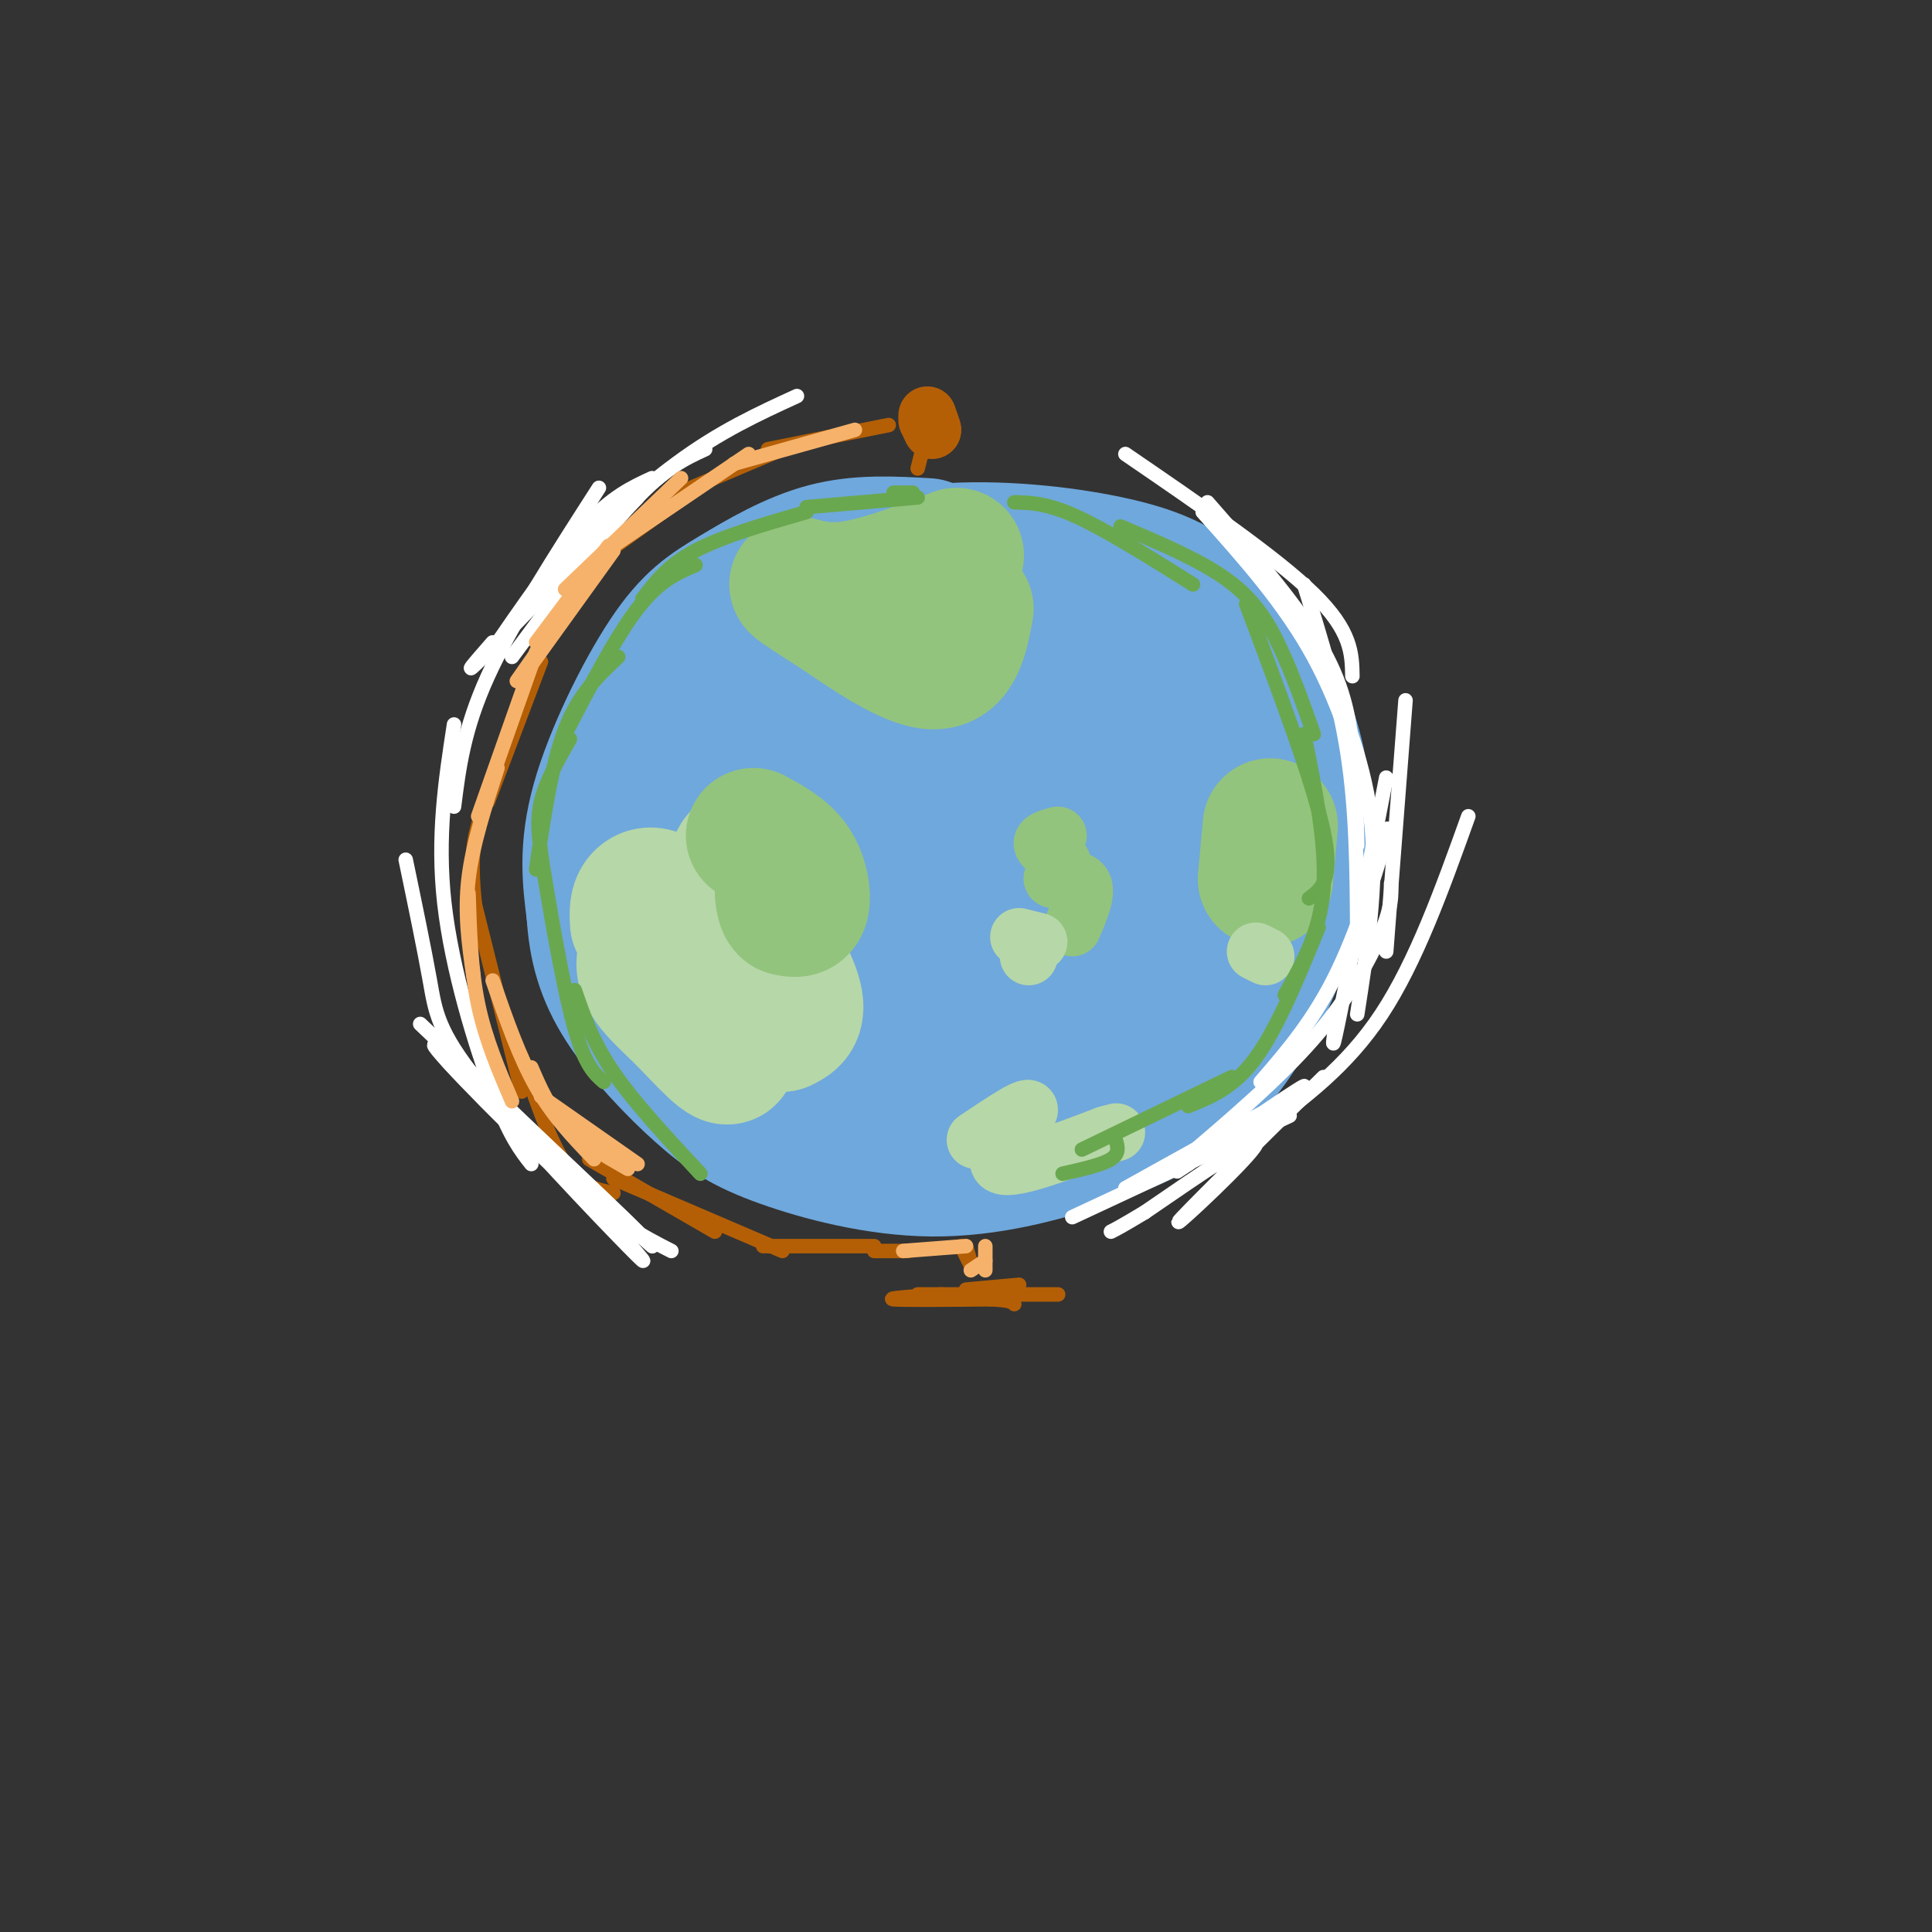 <svg viewBox='0 0 400 400' version='1.1' xmlns='http://www.w3.org/2000/svg' xmlns:xlink='http://www.w3.org/1999/xlink'><rect x="0" y="0" width="400" height="400" fill="#333333" stroke="none"/><g fill='none' stroke='rgb(111,168,220)' stroke-width='28' stroke-linecap='round' stroke-linejoin='round'><path d='M192,113c-7.038,-0.405 -14.077,-0.810 -21,1c-6.923,1.810 -13.732,5.836 -19,9c-5.268,3.164 -8.995,5.467 -14,13c-5.005,7.533 -11.287,20.295 -14,30c-2.713,9.705 -1.856,16.352 -1,23'/><path d='M123,189c0.406,6.901 1.920,12.654 6,19c4.080,6.346 10.727,13.286 16,18c5.273,4.714 9.172,7.202 17,10c7.828,2.798 19.584,5.907 31,6c11.416,0.093 22.493,-2.831 32,-6c9.507,-3.169 17.444,-6.584 24,-13c6.556,-6.416 11.730,-15.833 15,-24c3.270,-8.167 4.635,-15.083 6,-22'/><path d='M270,177c0.726,-8.554 -0.458,-18.940 -4,-28c-3.542,-9.060 -9.440,-16.793 -15,-22c-5.560,-5.207 -10.781,-7.886 -20,-10c-9.219,-2.114 -22.434,-3.663 -34,-3c-11.566,0.663 -21.482,3.539 -28,6c-6.518,2.461 -9.640,4.509 -15,12c-5.360,7.491 -12.960,20.426 -16,30c-3.040,9.574 -1.520,15.787 0,22'/><path d='M138,184c0.104,6.622 0.363,12.178 7,21c6.637,8.822 19.651,20.909 30,25c10.349,4.091 18.034,0.187 27,-4c8.966,-4.187 19.215,-8.658 25,-12c5.785,-3.342 7.106,-5.554 10,-10c2.894,-4.446 7.361,-11.125 10,-16c2.639,-4.875 3.450,-7.946 3,-15c-0.450,-7.054 -2.160,-18.091 -7,-26c-4.840,-7.909 -12.812,-12.688 -22,-15c-9.188,-2.312 -19.594,-2.156 -30,-2'/><path d='M191,130c-9.803,2.403 -19.311,9.411 -25,17c-5.689,7.589 -7.559,15.759 -8,23c-0.441,7.241 0.547,13.555 3,20c2.453,6.445 6.371,13.022 13,18c6.629,4.978 15.968,8.356 21,10c5.032,1.644 5.755,1.554 10,0c4.245,-1.554 12.011,-4.573 18,-9c5.989,-4.427 10.201,-10.263 13,-16c2.799,-5.737 4.186,-11.376 5,-17c0.814,-5.624 1.057,-11.235 -1,-17c-2.057,-5.765 -6.413,-11.685 -14,-14c-7.587,-2.315 -18.403,-1.026 -25,2c-6.597,3.026 -8.974,7.791 -11,14c-2.026,6.209 -3.699,13.864 -2,20c1.699,6.136 6.771,10.753 11,13c4.229,2.247 7.614,2.123 11,2'/><path d='M210,196c4.948,0.165 11.818,-0.421 17,-4c5.182,-3.579 8.678,-10.151 10,-15c1.322,-4.849 0.471,-7.974 -4,-11c-4.471,-3.026 -12.563,-5.952 -19,-6c-6.437,-0.048 -11.221,2.783 -14,7c-2.779,4.217 -3.555,9.820 -1,14c2.555,4.180 8.439,6.938 14,8c5.561,1.062 10.798,0.427 14,-3c3.202,-3.427 4.368,-9.646 4,-15c-0.368,-5.354 -2.271,-9.842 -6,-12c-3.729,-2.158 -9.286,-1.986 -14,0c-4.714,1.986 -8.586,5.786 -10,8c-1.414,2.214 -0.369,2.841 0,4c0.369,1.159 0.061,2.851 4,4c3.939,1.149 12.125,1.757 15,0c2.875,-1.757 0.437,-5.878 -2,-10'/><path d='M218,165c-2.134,-3.955 -6.468,-8.843 -11,-11c-4.532,-2.157 -9.261,-1.581 -12,-2c-2.739,-0.419 -3.489,-1.831 -10,1c-6.511,2.831 -18.782,9.905 -25,14c-6.218,4.095 -6.383,5.213 -6,10c0.383,4.787 1.313,13.245 6,18c4.687,4.755 13.131,5.806 19,6c5.869,0.194 9.164,-0.470 12,-2c2.836,-1.530 5.215,-3.925 7,-6c1.785,-2.075 2.977,-3.831 3,-8c0.023,-4.169 -1.124,-10.752 -3,-15c-1.876,-4.248 -4.483,-6.161 -7,-8c-2.517,-1.839 -4.945,-3.603 -10,-3c-5.055,0.603 -12.736,3.574 -17,8c-4.264,4.426 -5.109,10.307 -4,15c1.109,4.693 4.174,8.198 8,10c3.826,1.802 8.413,1.901 13,2'/><path d='M177,175c-1.679,0.523 -3.358,1.047 -4,4c-0.642,2.953 -0.247,8.336 1,12c1.247,3.664 3.345,5.609 5,6c1.655,0.391 2.866,-0.771 2,-4c-0.866,-3.229 -3.810,-8.523 -6,-12c-2.190,-3.477 -3.626,-5.136 -7,-2c-3.374,3.136 -8.687,11.068 -14,19'/></g>
<g fill='none' stroke='rgb(182,215,168)' stroke-width='28' stroke-linecap='round' stroke-linejoin='round'><path d='M132,191c-0.111,-1.933 -0.222,-3.867 1,-5c1.222,-1.133 3.778,-1.467 7,4c3.222,5.467 7.111,16.733 11,28'/><path d='M151,218c0.107,3.095 -5.125,-3.167 -10,-8c-4.875,-4.833 -9.393,-8.238 -7,-13c2.393,-4.762 11.696,-10.881 21,-17'/><path d='M155,180c3.188,-3.498 0.659,-3.742 -1,-3c-1.659,0.742 -2.447,2.469 0,8c2.447,5.531 8.128,14.866 10,20c1.872,5.134 -0.064,6.067 -2,7'/><path d='M162,212c-0.667,0.500 -1.333,-1.750 -2,-4'/></g>
<g fill='none' stroke='rgb(147,196,125)' stroke-width='28' stroke-linecap='round' stroke-linejoin='round'><path d='M156,173c3.089,1.667 6.178,3.333 8,6c1.822,2.667 2.378,6.333 2,8c-0.378,1.667 -1.689,1.333 -3,1'/><path d='M163,188c-0.667,-0.333 -0.833,-1.667 -1,-3'/><path d='M198,115c-8.400,3.200 -16.800,6.400 -23,7c-6.200,0.600 -10.200,-1.400 -10,-1c0.200,0.400 4.600,3.200 9,6'/><path d='M174,127c5.311,3.644 14.089,9.756 19,10c4.911,0.244 5.956,-5.378 7,-11'/><path d='M262,182c0.000,0.000 1.000,-11.000 1,-11'/></g>
<g fill='none' stroke='rgb(147,196,125)' stroke-width='12' stroke-linecap='round' stroke-linejoin='round'><path d='M219,173c-1.833,0.490 -3.665,0.979 -3,2c0.665,1.021 3.828,2.573 4,4c0.172,1.427 -2.646,2.730 -2,3c0.646,0.270 4.756,-0.494 6,1c1.244,1.494 -0.378,5.247 -2,9'/></g>
<g fill='none' stroke='rgb(182,215,168)' stroke-width='12' stroke-linecap='round' stroke-linejoin='round'><path d='M215,195c0.000,0.000 -4.000,-1.000 -4,-1'/><path d='M213,195c0.000,0.000 0.000,3.000 0,3'/><path d='M260,197c0.000,0.000 2.000,1.000 2,1'/><path d='M202,236c5.800,-3.889 11.600,-7.778 11,-6c-0.600,1.778 -7.600,9.222 -6,11c1.600,1.778 11.800,-2.111 22,-6'/><path d='M229,235c3.667,-1.000 1.833,-0.500 0,0'/></g>
<g fill='none' stroke='rgb(180,95,6)' stroke-width='12' stroke-linecap='round' stroke-linejoin='round'><path d='M192,87c0.000,0.000 1.000,2.000 1,2'/><path d='M193,89c0.000,-0.167 -0.500,-1.583 -1,-3'/></g>
<g fill='none' stroke='rgb(180,95,6)' stroke-width='3' stroke-linecap='round' stroke-linejoin='round'><path d='M199,258c0.000,0.000 2.000,4.000 2,4'/><path d='M201,262c0.167,0.000 -0.417,-2.000 -1,-4'/><path d='M203,268c0.000,0.000 -13.000,0.000 -13,0'/><path d='M195,268c-5.833,0.417 -11.667,0.833 -10,1c1.667,0.167 10.833,0.083 20,0'/><path d='M205,269c4.167,0.167 4.583,0.583 5,1'/><path d='M200,267c0.000,0.000 11.000,-1.000 11,-1'/><path d='M203,268c7.583,0.000 15.167,0.000 16,0c0.833,0.000 -5.083,0.000 -11,0'/><path d='M208,268c-3.500,0.167 -6.750,0.583 -10,1'/><path d='M184,88c0.000,0.000 -25.000,5.000 -25,5'/><path d='M162,93c0.000,0.000 -26.000,11.000 -26,11'/><path d='M140,104c0.000,0.000 -25.000,18.000 -25,18'/><path d='M123,117c-2.833,2.417 -5.667,4.833 -8,9c-2.333,4.167 -4.167,10.083 -6,16'/><path d='M112,137c0.000,0.000 -11.000,29.000 -11,29'/><path d='M102,163c-1.750,4.000 -3.500,8.000 -4,13c-0.500,5.000 0.250,11.000 1,17'/><path d='M98,186c0.000,0.000 10.000,40.000 10,40'/><path d='M108,219c2.917,8.667 5.833,17.333 9,22c3.167,4.667 6.583,5.333 10,6'/><path d='M122,240c0.000,0.000 26.000,15.000 26,15'/><path d='M127,244c0.000,0.000 35.000,15.000 35,15'/><path d='M158,258c0.000,0.000 23.000,0.000 23,0'/><path d='M181,259c0.000,0.000 7.000,0.000 7,0'/><path d='M192,89c0.000,0.000 -1.000,5.000 -1,5'/><path d='M191,93c0.000,0.000 -1.000,4.000 -1,4'/></g>
<g fill='none' stroke='rgb(255,255,255)' stroke-width='3' stroke-linecap='round' stroke-linejoin='round'><path d='M139,259c-6.036,-3.077 -12.071,-6.155 -24,-17c-11.929,-10.845 -29.750,-29.458 -24,-25c5.750,4.458 35.071,31.988 41,38c5.929,6.012 -11.536,-9.494 -29,-25'/><path d='M103,230c-8.679,-8.083 -15.875,-15.792 -6,-7c9.875,8.792 36.821,34.083 38,35c1.179,0.917 -23.411,-22.542 -48,-46'/><path d='M128,255c4.083,4.637 8.167,9.274 2,3c-6.167,-6.274 -22.583,-23.458 -31,-34c-8.417,-10.542 -8.833,-14.440 -10,-21c-1.167,-6.560 -3.083,-15.780 -5,-25'/><path d='M110,241c-2.222,-2.822 -4.444,-5.644 -8,-15c-3.556,-9.356 -8.444,-25.244 -10,-39c-1.556,-13.756 0.222,-25.378 2,-37'/><path d='M94,167c1.000,-8.000 2.000,-16.000 7,-27c5.000,-11.000 14.000,-25.000 23,-39'/><path d='M101,136c7.167,-10.417 14.333,-20.833 20,-27c5.667,-6.167 9.833,-8.083 14,-10'/><path d='M102,133c-3.500,4.000 -7.000,8.000 -2,3c5.000,-5.000 18.500,-19.000 32,-33'/><path d='M106,136c9.167,-12.417 18.333,-24.833 25,-32c6.667,-7.167 10.833,-9.083 15,-11'/><path d='M111,122c10.000,-9.667 20.000,-19.333 29,-26c9.000,-6.667 17.000,-10.333 25,-14'/></g>
<g fill='none' stroke='rgb(246,178,107)' stroke-width='3' stroke-linecap='round' stroke-linejoin='round'><path d='M177,89c0.000,0.000 -25.000,7.000 -25,7'/><path d='M155,94c0.000,0.000 -28.000,19.000 -28,19'/><path d='M141,99c0.000,0.000 -24.000,23.000 -24,23'/><path d='M126,113c0.000,0.000 -15.000,20.000 -15,20'/><path d='M127,114c0.000,0.000 -18.000,25.000 -18,25'/><path d='M121,121c0.000,0.000 -14.000,20.000 -14,20'/><path d='M111,135c0.000,0.000 -12.000,34.000 -12,34'/><path d='M103,159c-2.583,7.917 -5.167,15.833 -6,23c-0.833,7.167 0.083,13.583 1,20'/><path d='M97,185c0.250,7.917 0.500,15.833 2,23c1.500,7.167 4.250,13.583 7,20'/><path d='M102,203c2.750,7.917 5.500,15.833 9,22c3.500,6.167 7.750,10.583 12,15'/><path d='M110,221c1.833,4.250 3.667,8.500 7,12c3.333,3.500 8.167,6.250 13,9'/><path d='M112,227c0.000,0.000 20.000,14.000 20,14'/><path d='M204,258c0.000,0.000 0.000,5.000 0,5'/><path d='M204,261c0.000,0.000 -3.000,2.000 -3,2'/><path d='M187,259c0.000,0.000 13.000,-1.000 13,-1'/></g>
<g fill='none' stroke='rgb(106,168,79)' stroke-width='3' stroke-linecap='round' stroke-linejoin='round'><path d='M185,102c0.000,0.000 4.000,0.000 4,0'/><path d='M190,103c0.000,0.000 -23.000,2.000 -23,2'/><path d='M167,106c-8.667,2.500 -17.333,5.000 -23,8c-5.667,3.000 -8.333,6.500 -11,10'/><path d='M144,117c-3.750,1.583 -7.500,3.167 -12,9c-4.500,5.833 -9.750,15.917 -15,26'/><path d='M128,136c-4.083,3.833 -8.167,7.667 -11,15c-2.833,7.333 -4.417,18.167 -6,29'/><path d='M118,153c-2.506,4.399 -5.012,8.798 -6,13c-0.988,4.202 -0.458,8.208 1,17c1.458,8.792 3.845,22.369 6,30c2.155,7.631 4.077,9.315 6,11'/><path d='M119,205c1.833,5.333 3.667,10.667 8,17c4.333,6.333 11.167,13.667 18,21'/><path d='M210,104c3.417,0.083 6.833,0.167 13,3c6.167,2.833 15.083,8.417 24,14'/><path d='M232,109c8.222,3.489 16.444,6.978 22,11c5.556,4.022 8.444,8.578 11,14c2.556,5.422 4.778,11.711 7,18'/><path d='M258,125c6.917,18.417 13.833,36.833 16,47c2.167,10.167 -0.417,12.083 -3,14'/><path d='M270,152c2.333,11.500 4.667,23.000 4,32c-0.667,9.000 -4.333,15.500 -8,22'/><path d='M273,192c-4.250,10.417 -8.500,20.833 -13,27c-4.500,6.167 -9.250,8.083 -14,10'/><path d='M255,223c0.000,0.000 -31.000,15.000 -31,15'/><path d='M231,236c0.417,1.417 0.833,2.833 -1,4c-1.833,1.167 -5.917,2.083 -10,3'/></g>
<g fill='none' stroke='rgb(255,255,255)' stroke-width='3' stroke-linecap='round' stroke-linejoin='round'><path d='M250,104c8.956,10.244 17.911,20.489 23,29c5.089,8.511 6.311,15.289 7,22c0.689,6.711 0.844,13.356 1,20'/><path d='M270,121c3.583,11.583 7.167,23.167 9,35c1.833,11.833 1.917,23.917 2,36'/><path d='M274,137c4.417,10.917 8.833,21.833 10,34c1.167,12.167 -0.917,25.583 -3,39'/><path d='M287,161c-4.167,21.500 -8.333,43.000 -10,51c-1.667,8.000 -0.833,2.500 0,-3'/><path d='M284,180c2.022,-5.556 4.044,-11.111 3,-7c-1.044,4.111 -5.156,17.889 -10,28c-4.844,10.111 -10.422,16.556 -16,23'/><path d='M288,183c0.089,2.356 0.178,4.711 -2,10c-2.178,5.289 -6.622,13.511 -14,22c-7.378,8.489 -17.689,17.244 -28,26'/><path d='M274,223c-14.956,14.756 -29.911,29.511 -30,30c-0.089,0.489 14.689,-13.289 16,-16c1.311,-2.711 -10.844,5.644 -23,14'/><path d='M237,251c-5.000,3.000 -6.000,3.500 -7,4'/><path d='M222,252c0.000,0.000 45.000,-21.000 45,-21'/><path d='M233,246c17.530,-9.756 35.060,-19.512 36,-19c0.940,0.512 -14.708,11.292 -15,11c-0.292,-0.292 14.774,-11.655 16,-13c1.226,-1.345 -11.387,7.327 -24,16'/><path d='M246,241c-4.000,2.667 -2.000,1.333 0,0'/><path d='M261,234c8.917,-6.583 17.833,-13.167 25,-24c7.167,-10.833 12.583,-25.917 18,-41'/><path d='M291,145c0.000,0.000 -4.000,52.000 -4,52'/><path d='M233,94c15.583,10.667 31.167,21.333 39,29c7.833,7.667 7.917,12.333 8,17'/><path d='M249,106c8.500,9.500 17.000,19.000 23,30c6.000,11.000 9.500,23.500 13,36'/></g>
</svg>